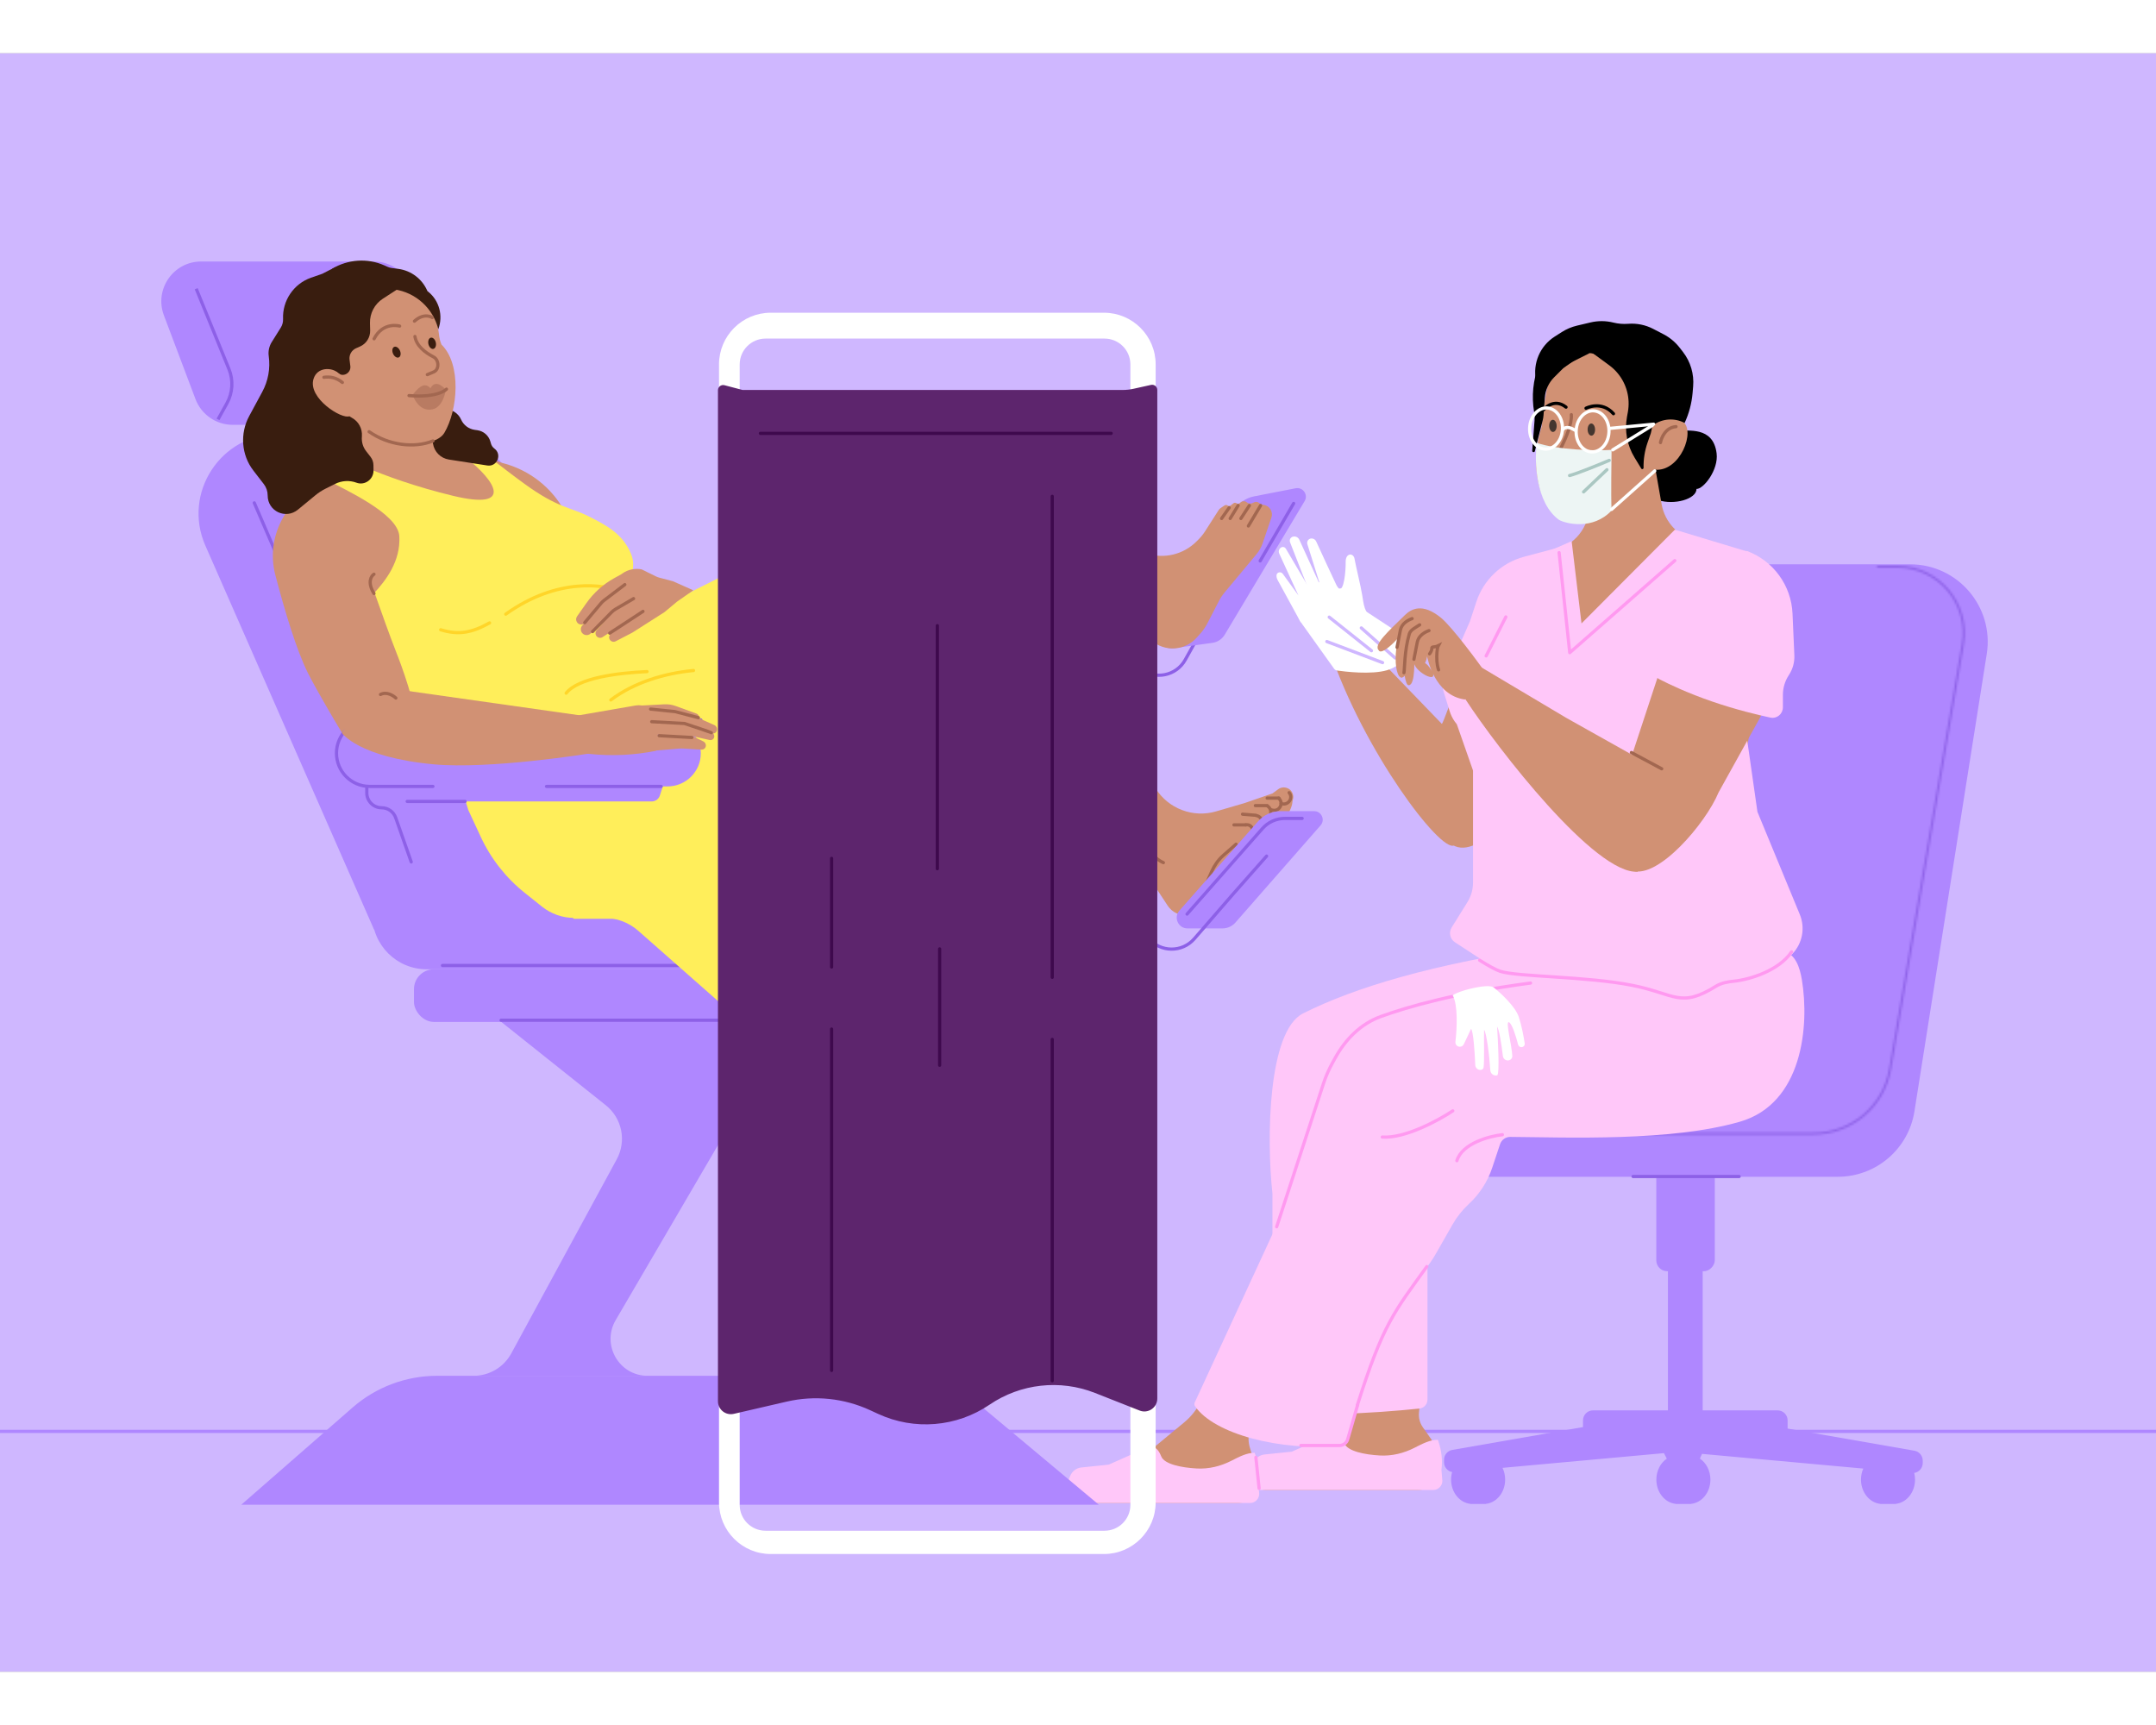 <?xml version="1.0" encoding="utf-8"?>
<svg xmlns="http://www.w3.org/2000/svg" fill="none" height="8" viewBox="0 0 1006 755" width="10">
<rect x="0" y="0" width="1006" height="755" fill="#333333" stroke="none"/>
<g clip-path="url(#clip0_537_1604)">
<rect fill="#CFB7FF" height="755" transform="matrix(-1 0 0 1 1006 0)" width="1006"/>
<path d="M-84 642.92H1132.17" stroke="#AF87FF" stroke-width="1.5"/>
<path clip-rule="evenodd" d="M778.269 484.281H794.482V633.104H829.427C832.014 633.104 834.112 635.202 834.112 637.789V641.601L893.283 651.937C895.526 652.329 897.162 654.276 897.162 656.552V657.662C897.162 660.029 895.417 661.956 893.186 662.295C893.432 663.286 893.564 664.332 893.564 665.414C893.564 671.335 889.608 676.197 884.559 676.719V676.766H883.657H878.252H877.353V676.72C872.302 676.199 868.344 671.336 868.344 665.414C868.344 663.56 868.732 661.811 869.419 660.265L794.164 653.406L793.171 655.607C796.111 657.576 798.086 661.231 798.086 665.414C798.086 671.336 794.129 676.198 789.079 676.72V676.766H788.179H782.772H781.873V676.72C776.822 676.2 772.864 671.337 772.864 665.414C772.864 661.25 774.821 657.61 777.738 655.635L776.411 653.063L701.078 659.929C701.863 661.555 702.31 663.424 702.31 665.414C702.31 671.335 698.353 676.197 693.304 676.719V676.766H692.402H686.997H686.099V676.72C681.048 676.199 677.089 671.336 677.089 665.414C677.089 664.182 677.261 662.996 677.577 661.885C675.436 661.471 673.787 659.585 673.787 657.285V656.174C673.787 653.898 675.423 651.951 677.666 651.559L738.637 640.909V637.789C738.637 635.202 740.735 633.104 743.322 633.104H778.269V484.281Z" fill="#AF87FF" fill-rule="evenodd"/>
<rect fill="#AF87FF" height="60.645" rx="5.054" transform="matrix(-1 0 0 1 800.131 507.529)" width="27.29"/>
<path clip-rule="evenodd" d="M891.312 238.389C913.539 238.389 930.506 258.25 927.034 280.204L893.285 493.605C890.506 511.179 875.356 524.121 857.563 524.121H854.336C854.299 524.121 854.261 524.122 854.224 524.122H639.925C627.726 524.122 617.837 514.232 617.837 502.034C617.837 489.835 627.726 479.946 639.925 479.946H729.154L762.529 268.905C765.309 251.331 780.458 238.389 798.251 238.389H891.312Z" fill="#AF87FF" fill-rule="evenodd"/>
<mask fill="white" id="path-5-inside-1_537_1604">
<path clip-rule="evenodd" d="M885.325 240.001C904.219 240.001 918.564 257.011 915.375 275.635L898.928 371.666L887.603 437.79L881.941 470.852L881.427 473.854C878.494 490.979 863.647 503.499 846.272 503.499H710.07C709.794 503.499 709.57 503.723 709.57 503.999C709.57 504.275 709.794 504.499 710.07 504.499H846.272C864.134 504.499 879.397 491.628 882.412 474.023L882.926 471.021L888.589 437.959L899.914 371.834L916.36 275.803C919.654 256.569 904.839 239.001 885.325 239.001H876.139C875.862 239.001 875.639 239.225 875.639 239.501C875.639 239.777 875.862 240.001 876.139 240.001H885.325Z" fill-rule="evenodd"/>
</mask>
<path d="M915.375 275.635L913.896 275.381L915.375 275.635ZM898.928 371.666L900.406 371.919L898.928 371.666ZM887.603 437.79L886.125 437.537L887.603 437.79ZM881.941 470.852L883.419 471.106V471.106L881.941 470.852ZM881.427 473.854L879.948 473.6V473.6L881.427 473.854ZM882.412 474.023L880.934 473.769L882.412 474.023ZM882.926 471.021L884.405 471.274L882.926 471.021ZM888.589 437.959L887.11 437.706L888.589 437.959ZM899.914 371.834L898.435 371.581L899.914 371.834ZM916.36 275.803L917.839 276.057L916.36 275.803ZM913.896 275.381C916.929 257.674 903.29 241.501 885.325 241.501V238.501C905.149 238.501 920.2 256.348 916.853 275.888L913.896 275.381ZM897.449 371.412L913.896 275.381L916.853 275.888L900.406 371.919L897.449 371.412ZM886.125 437.537L897.449 371.412L900.406 371.919L889.082 438.043L886.125 437.537ZM880.462 470.599L886.125 437.537L889.082 438.043L883.419 471.106L880.462 470.599ZM879.948 473.6L880.462 470.599L883.419 471.106L882.905 474.107L879.948 473.6ZM846.272 501.999C862.916 501.999 877.139 490.006 879.948 473.6L882.905 474.107C879.849 491.953 864.378 504.999 846.272 504.999V501.999ZM710.07 501.999H846.272V504.999H710.07V501.999ZM708.07 503.999C708.07 502.894 708.966 501.999 710.07 501.999V504.999C710.623 504.999 711.07 504.551 711.07 503.999H708.07ZM710.07 505.999C708.966 505.999 708.07 505.104 708.07 503.999H711.07C711.07 503.447 710.623 502.999 710.07 502.999V505.999ZM846.272 505.999H710.07V502.999H846.272V505.999ZM883.891 474.276C880.752 492.601 864.865 505.999 846.272 505.999V502.999C863.404 502.999 878.042 490.655 880.934 473.769L883.891 474.276ZM884.405 471.274L883.891 474.276L880.934 473.769L881.448 470.768L884.405 471.274ZM890.067 438.212L884.405 471.274L881.448 470.768L887.11 437.706L890.067 438.212ZM901.392 372.088L890.067 438.212L887.11 437.706L898.435 371.581L901.392 372.088ZM917.839 276.057L901.392 372.088L898.435 371.581L914.882 275.55L917.839 276.057ZM885.325 237.501C905.769 237.501 921.29 255.906 917.839 276.057L914.882 275.55C918.019 257.232 903.909 240.501 885.325 240.501V237.501ZM876.139 237.501H885.325V240.501H876.139V237.501ZM874.139 239.501C874.139 238.396 875.034 237.501 876.139 237.501V240.501C876.691 240.501 877.139 240.053 877.139 239.501H874.139ZM876.139 241.501C875.034 241.501 874.139 240.606 874.139 239.501H877.139C877.139 238.949 876.691 238.501 876.139 238.501V241.501ZM885.325 241.501H876.139V238.501H885.325V241.501Z" fill="#8D60E7" mask="url(#path-5-inside-1_537_1604)"/>
<path d="M762 524H811.499" stroke="#8D60E7" stroke-linecap="round" stroke-width="1.5"/>
<path d="M662.096 634.221L664.321 610.366C664.812 605.098 661.157 600.342 655.939 599.461L640.072 596.782C633.279 595.635 627.355 601.472 628.399 608.281L632.098 632.393C632.625 635.83 631.348 639.296 628.719 641.57L616.028 652.546C614.856 653.56 613.465 654.291 611.965 654.682L589.094 660.642C586.942 661.203 585.439 663.147 585.439 665.372C585.439 668.071 587.628 670.259 590.327 670.259H661.657C668.322 670.259 673.162 663.922 671.409 657.493L669.289 649.719C668.983 648.597 668.485 647.536 667.818 646.583L663.879 640.956C662.505 638.993 661.873 636.606 662.096 634.221Z" fill="#D19174"/>
<path d="M753.124 425.431C766.465 430.866 769.058 441.297 768.38 450.787C767.477 463.427 759.19 474.958 748.013 480.93C724.448 493.522 692.705 498.103 666.195 499.011C644.561 499.752 617.776 486.553 617.776 464.907C617.776 454.568 637.515 442.349 662.892 432.95C694.849 421.114 727.746 415.092 753.124 425.431Z" fill="#D19174"/>
<path d="M618.329 594.065C608.027 558.456 596.275 502.976 598.934 474.174C630.218 468.649 659.947 494.668 661.623 526.393C663.99 571.19 668.138 617.26 661.245 619.722C642.22 626.517 623.944 613.472 618.329 594.065Z" fill="#D19174"/>
<path d="M764.245 494.389C784.537 488.389 786.751 445.257 781.427 429.701C778.775 419.701 739.445 416.006 724.266 416.561C667.898 424.895 632.118 435.828 608.03 447.895C591.639 456.106 590.903 506.082 593.722 531.916V555.249V631.851C604.316 636.863 641.738 634.417 662.322 632.26C664.455 632.036 666.06 630.231 666.06 628.086V555.249L661.363 511.082L666.06 501.082L661.363 484.415C681.405 483.304 743.952 500.389 764.245 494.389Z" fill="#FFC7F9"/>
<path d="M800.982 186.617C799.348 173.547 787.15 176.616 783.556 175.725C776.57 177.974 769.06 185.303 766.727 188.822C763.812 193.222 764.425 205.31 773.721 208.415C781.158 210.898 791.657 207.929 791.577 203.218C794.841 203.343 801.947 194.338 800.982 186.617Z" fill="black"/>
<path d="M825.084 479.847C840.255 468.317 840.015 446.599 837.265 430.126C835.096 417.129 826.031 405.898 812.885 406.792C789.682 408.369 755.903 421.247 735.413 426.241C732.536 426.942 729.7 427.726 726.932 428.779C704.299 437.387 661.305 455.158 660.599 468.568C660.237 475.454 664.81 482.399 670.486 488.622C680.834 499.968 696.537 505.224 711.893 505.224H722.634C750.204 504.598 805.156 494.992 825.084 479.847Z" fill="#D19174"/>
<path d="M686.083 477.517L664.889 460.966L570.132 613.518C565.647 620.739 568.925 630.257 576.905 633.185C581.665 634.932 587.003 633.845 590.701 630.376L660.532 564.865C663.428 562.147 666.03 559.132 668.292 555.868L692.65 520.736C696.702 514.891 698.68 507.857 698.268 500.757C697.737 491.619 693.298 483.151 686.083 477.517Z" fill="#D19174"/>
<path d="M587.537 635.55L594.919 629.203C602.079 623.046 602.491 612.099 595.814 605.422C587.953 597.56 574.693 599.751 569.779 609.725L560.394 628.775C558.502 632.615 555.818 636.011 552.52 638.739L528.742 658.406C526.163 660.54 523.048 661.927 519.736 662.417L509.389 663.948C506.338 664.399 504.078 667.018 504.078 670.102C504.078 673.538 506.864 676.324 510.3 676.324H577.516C583.078 676.324 587.587 671.815 587.587 666.253C587.587 665.246 587.436 664.244 587.139 663.282L583.211 650.563C582.79 649.201 582.576 647.783 582.576 646.357C582.576 642.204 584.388 638.258 587.537 635.55Z" fill="#D19174"/>
<path d="M502.702 676.324H583.286C585.639 676.324 587.546 674.417 587.546 672.064L587.123 666.953C587.679 662.471 587.191 657.921 585.697 653.658L585.43 652.898C581.764 652.898 578.476 654.627 574.493 656.652C569.502 659.191 563.976 660.538 558.384 660.225C551.11 659.818 543.276 658.189 541.85 654.602C539.82 649.49 537.196 649.774 535.504 650.342L517.31 658.435L504.585 659.749C502.261 659.989 500.26 661.491 499.38 663.655L497.421 668.477C497.144 669.158 497.001 669.887 497.001 670.623C497.001 673.771 499.554 676.324 502.702 676.324Z" fill="#FFC7F9"/>
<path d="M588.165 670.259H668.749C671.102 670.259 673.009 668.352 673.009 666L672.585 660.889C673.142 656.406 672.654 651.856 671.16 647.593L670.893 646.833C667.227 646.833 663.939 648.562 659.956 650.588C654.964 653.127 649.439 654.473 643.847 654.16C636.573 653.754 628.739 652.125 627.313 648.537C625.282 643.426 622.659 643.71 620.967 644.278L602.773 652.37L590.048 653.684C587.724 653.924 585.723 655.426 584.843 657.59L582.884 662.412C582.607 663.094 582.464 663.822 582.464 664.558C582.464 667.707 585.017 670.259 588.165 670.259Z" fill="#FFC7F9"/>
<path d="M811.851 498.432C841.132 489.973 844.311 453.686 840.778 432.293C839.806 426.409 837.745 419.928 831.875 418.877C823.549 417.387 808.195 418.064 789.013 417.572C761.931 416.878 713.324 433.413 666.242 447.49C658.565 449.785 651.432 453.619 645.339 458.823L639.718 463.624C633.529 468.91 628.558 475.473 625.146 482.862L557.467 629.423C557.204 629.993 557.234 630.656 557.591 631.171C566.505 644.044 596.754 652.277 626.54 649.656C627.301 649.589 627.941 649.06 628.159 648.328L641.82 602.42C643.98 595.162 647.58 588.413 652.405 582.576L664.54 567.896C666.61 565.39 668.461 562.711 670.07 559.887L677.725 546.454C679.77 542.866 682.353 539.612 685.384 536.806C690.375 532.187 694.119 526.383 696.269 519.932L699.926 508.963C700.613 506.899 702.527 505.506 704.702 505.523C731.03 505.728 779.56 507.761 811.851 498.432Z" fill="#FFC7F9"/>
<path d="M607 649.5H624.994C626.774 649.5 628.341 648.323 628.836 646.612L633.5 630.5" stroke="#FF99F0" stroke-linecap="round" stroke-width="1.5"/>
<path d="M775.315 210.322L771.37 187.968L738.923 195.307L741.191 206.882C743.174 217.009 737.651 227.109 728.055 230.903L712.128 237.199C703.96 240.429 698.593 248.321 698.593 257.105V289.252C698.593 291.635 698.195 294.002 697.416 296.254L691.742 312.645C689.956 317.805 690.209 323.452 692.449 328.431L697.2 338.988C698.123 341.039 698.717 343.222 698.96 345.458L703.944 391.315L733.31 394.896C742.956 396.072 752.704 396.168 762.371 395.182L784.13 392.961C793.673 391.988 801.402 384.785 803.046 375.334L808.526 343.822C808.727 342.665 809.024 341.526 809.411 340.418L814.696 325.319C815.765 322.265 816.128 319.009 815.757 315.794L813.505 296.278C813.243 294.009 813.346 291.712 813.81 289.475L821.535 252.257C823.508 242.75 818.456 234.031 809.031 231.695C803.601 230.35 797.457 228.888 791.679 227.54C783.273 225.58 776.815 218.822 775.315 210.322Z" fill="#D19174"/>
<path d="M733.184 234.17L740.538 234.64C748.511 235.149 752.569 244.461 747.514 250.647L741.485 258.028C740.797 258.87 740.253 259.822 739.876 260.843L706.816 350.539C705.006 355.449 701.974 359.858 697.838 363.064C689.65 369.413 681.354 374.081 675.246 367.135C668.561 359.532 663.046 334.45 668.542 321.116C670.044 317.47 672.44 314.196 673.859 310.518L688.521 272.512C695.109 255.437 708.595 241.935 725.662 235.329C728.056 234.402 730.622 234.007 733.184 234.17Z" fill="#D19174"/>
<path d="M737.939 265.96L733.337 227.567L696.948 243.621L691.597 288.571L679.824 313.187L687.316 334.592V386.906C687.316 390.104 686.421 393.237 684.732 395.952L677.352 407.815C675.9 410.149 676.579 413.214 678.88 414.716L696.375 426.142C698.437 427.488 700.764 428.374 703.199 428.739L768.804 438.579C770.105 438.774 771.423 438.818 772.734 438.712L795.659 436.844C796.579 436.769 797.491 436.62 798.387 436.398L815.52 432.153C816.673 431.867 817.856 431.723 819.044 431.723C823.065 431.723 826.909 430.071 829.676 427.154L836.397 420.07C841.047 415.169 842.38 407.992 839.802 401.748L820.027 353.856L811.465 293.923L816.245 232.705L781.498 222.216L737.939 265.96Z" fill="#FFC7F9"/>
<path d="M827.04 253.638L817.451 240.715C813.441 235.31 805.497 234.904 800.956 239.872L785.886 256.361C784.865 257.477 784.093 258.797 783.62 260.233L756.989 341.092C753.297 354.28 749.732 377.2 761.665 381.285C773.597 385.371 795.961 359.189 801.885 344.817L820.629 311.021C827.876 297.953 831.73 283.277 831.838 268.335C831.877 263.045 830.193 257.886 827.04 253.638Z" fill="#D19174"/>
<path d="M680.646 320.991L630.111 268.615L620.573 278.954C636.443 325.879 672.002 372.597 678.389 369.544L680.646 320.991Z" fill="#D19174"/>
<path d="M711.104 234.862L726.419 230.778L730.925 259.619C731.475 263.136 730.915 266.737 729.323 269.921L711.435 305.695L702.127 331.076C700.845 334.573 695.748 334.062 695.184 330.382C694.624 326.724 692.678 323.422 689.749 321.16L682.321 315.423C679.535 313.271 677.48 310.314 676.436 306.952L673.667 298.045C673.056 296.077 673.174 293.954 674.002 292.066L685.858 265.026L688.879 255.849C692.268 245.549 700.627 237.656 711.104 234.862Z" fill="#FFC7F9"/>
<path d="M764.19 381.791L772.276 333.275L730.835 310.028L690.911 286.275L683.835 301.437C698.996 324.684 744.48 383.307 764.19 381.791Z" fill="#D19174"/>
<path d="M724.274 147.324C733.684 129.429 755.308 140.254 755.308 140.254C755.308 140.254 773.429 146.872 774.212 171.501C776.959 168.145 780.043 168.099 785.072 171.614C791.483 176.094 783.906 195.283 772.26 194.23C767.758 204.099 758.947 214.241 745.022 218.193C735.809 220.81 728.442 218.457 723.459 212.495C716.796 204.524 714.651 189.07 719.073 175.073C719.276 174.432 719.414 173.767 719.47 173.097C720.862 156.431 724.274 147.324 724.274 147.324Z" fill="#D19174"/>
<path d="M720.276 166.221C720.276 166.221 724.882 160.456 730.711 165.053" stroke="black" stroke-linecap="round" stroke-miterlimit="10" stroke-width="1.5"/>
<path d="M733.193 168.561C733.493 172.827 730.703 179.409 728.378 184.026C727.652 185.467 728.527 187.225 730.123 187.457L735.232 188.2" stroke="#A26750" stroke-linecap="round" stroke-width="1.5"/>
<path d="M835.954 419.189C830.059 427.96 816.497 432.121 809.08 432.867C806.238 433.153 803.142 433.697 800.718 435.206C783.978 445.624 781.712 438.833 761.737 434.838C740.332 430.557 708.233 430.914 700.02 428.27C697.966 427.608 694.343 425.579 690.406 423.105" stroke="#FF99F0" stroke-linecap="round" stroke-width="1.5"/>
<path d="M727.488 232.918L732.449 279.605L781.47 236.648" stroke="#FF99F0" stroke-linecap="round" stroke-linejoin="round" stroke-width="1.5"/>
<path d="M740.041 165.563C740.041 165.563 747.186 161.793 752.851 168.117" stroke="black" stroke-linecap="round" stroke-miterlimit="10" stroke-width="1.5"/>
<path d="M744.128 176.69C744.512 175.272 744.107 173.585 743.222 172.937C742.338 172.292 741.312 172.916 740.932 174.347C740.548 175.766 740.949 177.453 741.83 178.103C742.714 178.752 743.748 178.122 744.128 176.69Z" fill="#44362F"/>
<path d="M726.203 174.957C726.587 173.539 726.181 171.852 725.296 171.204C724.412 170.559 723.387 171.182 723.006 172.614C722.622 174.032 723.023 175.72 723.904 176.37C724.789 177.019 725.822 176.389 726.203 174.957Z" fill="#44362F"/>
<g opacity="0.5" style="mix-blend-mode:multiply">
<path d="M731.527 199.785C732.585 200.786 739.185 202.49 742.811 195.941C734.171 192.318 734.103 194.989 734.103 194.989C728.309 192.52 729.683 196.798 729.683 196.798C729.552 197.287 730.455 198.771 731.527 199.785Z" fill="#A26750"/>
</g>
<path d="M743.861 195.347C741.32 196.724 735.171 199.422 728.642 196.04" stroke="#A26750" stroke-linecap="round" stroke-width="1.5"/>
<path d="M774.789 181.587C775.205 179.247 777.237 174.484 782.036 174.15" stroke="#A26750" stroke-linecap="round" stroke-width="1.5"/>
<path d="M765.819 193.696L762.67 188.535C759.216 182.876 757.964 176.144 759.154 169.621L759.568 167.35C760.761 160.811 758.952 154.082 754.642 149.022C753.534 147.721 752.279 146.552 750.902 145.54L742.4 139.29L766.999 145.1L772.848 165.837L770.276 177.237L768.747 181.641C767.437 185.413 766.81 189.389 766.894 193.382C766.906 193.974 766.128 194.201 765.819 193.696Z" fill="black"/>
<path d="M716.176 185.581L719.794 171.388C720.013 170.532 720.155 169.658 720.22 168.777L720.82 160.647C721.085 157.051 722.633 153.669 725.182 151.118L729.414 146.882C730.561 145.734 731.885 144.78 733.337 144.055L741.463 139.997C741.492 137.413 738.819 135.678 736.47 136.757L718.105 145.192L718.012 145.433C715.329 152.398 714.573 159.957 715.824 167.315L715.864 167.553C716.071 168.767 716.127 170.002 716.033 171.23L714.943 185.378C714.884 186.143 715.986 186.324 716.176 185.581Z" fill="black"/>
<path d="M759.719 126.168C757.422 126.348 755.11 126.16 752.872 125.611L752.728 125.575C749.26 124.724 745.639 124.708 742.164 125.529L735.835 127.023C733.308 127.62 730.9 128.639 728.712 130.037L725.399 132.155C718.581 136.514 715.122 144.599 716.68 152.541L726.552 148.335C727.808 147.8 729.007 147.138 730.128 146.36L737.755 141.068C739.957 139.539 742.853 139.449 745.147 140.837L750.476 144.064C750.634 144.159 750.839 144.113 750.94 143.958L750.958 143.93C751.048 143.792 751.231 143.75 751.372 143.835C754.498 145.711 758.429 150.658 760.787 153.875C762.194 155.794 763.134 158.003 763.677 160.32L767.395 176.204L771.552 173.309C775.837 170.325 781.43 169.985 786.044 172.429C788.098 168.016 789.359 163.277 789.771 158.427L790.03 155.378C790.52 149.606 788.819 143.861 785.267 139.284L783.772 137.358C781.73 134.727 779.142 132.569 776.187 131.034L771.389 128.541C767.797 126.674 763.754 125.853 759.719 126.168Z" fill="black"/>
<path d="M837.253 280.813L836.397 261.349C835.822 248.27 827.493 236.797 815.234 232.2H804.621L776.32 253.426L773.288 282.232L771.865 285.789C770.939 288.104 771.847 290.734 774.062 291.879C778.738 294.299 787.495 298.481 799.062 302.447C810.043 306.212 820.051 308.613 826.061 309.893C829.115 310.544 831.912 308.195 831.912 305.072V299.277C831.912 296.068 832.839 292.927 834.582 290.233L834.776 289.935C836.529 287.225 837.395 284.037 837.253 280.813Z" fill="#FFC7F9"/>
<path d="M714.16 433.744C679.375 438.344 657.032 444.731 644.232 449.384C634.869 452.788 627.778 460.037 622.969 468.762L621.716 471.035C620.009 474.132 618.597 477.382 617.499 480.742L595.704 547.446" stroke="#FF99F0" stroke-linecap="round" stroke-width="1.5"/>
<path d="M665.762 566.016C650.723 587.007 645.429 592.432 633.3 630.84" stroke="#FF99F0" stroke-linecap="round" stroke-width="1.5"/>
<path d="M677.869 493.378C671.29 497.764 655.499 506.349 644.972 505.597" stroke="#FF99F0" stroke-linecap="round" stroke-width="1.5"/>
<path d="M702.633 262.928L693.44 281.121" stroke="#FF99F0" stroke-linecap="round" stroke-width="1.5"/>
<path d="M701.02 504.497C694.955 505.17 682.22 508.54 679.794 516.626" stroke="#FF99F0" stroke-linecap="round" stroke-width="1.5"/>
<path d="M717.116 181.715C726.374 184.983 744.889 185.527 751.969 184.983C751.969 190.973 751.606 204.587 751.969 213.301C743.256 222.558 730.73 219.472 727.463 217.657C716.571 209.815 715.845 190.429 717.116 181.715Z" fill="#EDF5F4"/>
<path d="M752.516 184.982L771.031 173.546" stroke="white" stroke-linecap="round" stroke-width="1.5"/>
<path d="M751.972 212.756L772.121 194.785" stroke="white" stroke-linecap="round" stroke-width="1.5"/>
<path d="M750.885 189.884C746.165 191.881 735.855 196.092 732.369 196.963" stroke="#AAC7C2" stroke-linecap="round" stroke-width="1.5"/>
<path d="M749.791 194.24L738.9 204.587" stroke="#AAC7C2" stroke-linecap="round" stroke-width="1.5"/>
<path d="M605.791 252.72C609.997 246.355 612.56 247.36 621.507 245.945L624.792 249.757L626.361 249.583L637.623 260.508L650.345 268.86L658.597 275.278C659.321 275.841 659.567 276.779 659.125 277.566C657.661 280.178 653.813 285.855 647.19 287.794C639.729 289.979 627.308 288.422 623.89 287.93C623.313 287.846 622.813 287.538 622.488 287.083L607.609 266.276C604.814 262.368 604.102 257.451 605.679 252.946C605.706 252.868 605.745 252.79 605.791 252.72Z" fill="white"/>
<path d="M619.212 238.726L624.082 249.146L617.31 252.184L610.039 229.048C609.617 227.705 610.513 226.385 611.895 226.315C612.831 226.267 613.73 226.821 614.131 227.693L619.212 238.726Z" fill="white"/>
<path d="M601.939 228.094L611.398 252.215L616.765 249.875L617.002 250.393L617.216 249.679L616.765 249.875L606.268 226.897C605.605 225.447 603.756 224.931 602.535 225.855C601.857 226.369 601.617 227.271 601.939 228.094Z" fill="white"/>
<path d="M596.91 233.414L606.727 254.812L613.991 254.846L599.969 231.059C599.562 230.368 598.679 230.085 597.971 230.418C596.844 230.949 596.38 232.259 596.91 233.414Z" fill="white"/>
<path d="M596.12 245.664L606.951 265.487L613.227 263.078L598.553 242.812C597.668 241.591 595.722 242.046 595.629 243.495C595.582 244.239 595.751 244.99 596.12 245.664Z" fill="white"/>
<path d="M645.223 271.838C636.381 259.587 636.783 260.072 635.654 253.015C634.884 248.203 632.695 239.575 631.952 235.429C631.122 232.858 627.858 233.316 627.902 237.152C627.956 241.948 627.046 251.013 624.79 249.757C623.941 249.284 624.621 257.358 629.372 262.479C633.568 267.002 635.291 272.937 645.223 271.838Z" fill="white"/>
<path d="M635.191 268.059L650.978 282.076" stroke="#CFB7FF" stroke-linecap="round" stroke-width="1.5"/>
<path d="M645.115 284.25L619.113 274.414" stroke="#CFB7FF" stroke-linecap="round" stroke-width="1.5"/>
<path d="M639.928 278.694L620.218 263.028" stroke="#CFB7FF" stroke-linecap="round" stroke-width="1.5"/>
<path d="M708.657 449.511C707.04 444.659 700.234 438.393 697.034 435.866C697.034 435.866 696.023 434.35 688.442 435.866C680.862 437.382 677.829 439.403 677.829 439.403C680.36 444.103 679.847 454.81 679.107 461.119C678.975 462.246 679.754 463.286 680.878 463.447C681.769 463.574 682.639 463.105 683.023 462.29L686.421 455.07C687.489 456.495 688.113 465.869 688.362 471.997C688.413 473.266 689.453 474.274 690.723 474.274C691.508 474.274 692.175 473.841 692.265 473.061C692.661 469.648 692.342 460.438 692.485 455.575C693.544 456.634 694.937 467.275 695.386 474.442C695.48 475.954 696.852 477.084 698.346 476.835C698.482 476.812 698.633 476.807 698.713 476.696C699.694 475.345 699.031 461.271 698.55 454.059C699.554 455.398 700.627 462.601 701.254 467.814C701.431 469.292 702.944 470.226 704.338 469.703C705.129 469.406 705.693 468.692 705.656 467.848C705.43 462.673 702.276 451.121 704.109 452.038C705.559 452.763 707.388 458.687 708.358 462.454C708.54 463.161 709.173 463.661 709.903 463.661C710.852 463.661 711.585 462.832 711.442 461.894C710.954 458.683 709.988 453.504 708.657 449.511Z" fill="white"/>
<path d="M695.244 291.971C695.244 291.971 686.861 301.563 683.394 301.436C669.229 299.428 666.068 281.939 665.856 281.292C665.808 281.909 665.467 283.46 664.926 284.463C665.715 284.874 666.703 285.838 667.846 287.746C672.469 295.274 658.53 287.942 659.847 283.336C659.509 282.936 659.351 282.41 660.82 281.88C658.759 283.723 656.729 284.823 656.074 282.241C655.109 278.51 660.952 272.833 666.171 272.668C665.58 271.813 664.813 271.077 663.887 270.587C659.854 271.273 656.54 268.394 655.942 267.733C656.312 269.099 644.988 281.791 643.335 278.496C640.632 275.963 648.051 269.458 655.475 262.126C658.447 259.191 663.701 256.207 672.422 263.371C677.488 267.533 689.798 284.003 695.244 291.971Z" fill="#D19174"/>
<path d="M667.833 279.124C663.062 280.157 661.29 281.471 659.866 281.117C659.89 282.287 660.518 294.612 657.382 294.791C656.511 294.999 655.877 293.084 655.433 290.415C655.064 290.78 654.655 291.087 654.167 291.277C649.86 291.488 649.853 270.109 656.934 265.631C661.11 262.99 662.403 265.33 668.01 269.053L669.552 273.26C669.174 273.563 668.829 273.862 668.51 274.125L667.833 279.124Z" fill="#D19174"/>
<path d="M666.781 269.307C664.864 269.994 661.964 271.586 661.336 274.577C660.708 277.568 660.182 280.692 659.751 282.694" stroke="#A26750" stroke-linecap="round" stroke-miterlimit="10" stroke-width="1.5"/>
<path d="M658.898 263.711C656.981 264.397 654.081 265.989 653.453 268.98C652.825 271.971 652.299 275.095 651.868 277.097" stroke="#A26750" stroke-linecap="round" stroke-miterlimit="10" stroke-width="1.5"/>
<path d="M667.04 280.149C667.04 280.149 668.147 278.78 668.086 277.647C668.024 276.513 669.116 277.325 671.118 276.351C670.896 276.754 670.442 278.337 670.405 281.447C670.367 284.557 670.95 286.86 671.247 287.623" stroke="#A26750" stroke-linecap="round" stroke-miterlimit="10" stroke-width="1.5"/>
<path d="M662.422 266.615C660.48 267.918 658.148 268.951 657.601 270.819C655.212 278.969 655.467 287.149 655.091 288.963" stroke="#A26750" stroke-linecap="round" stroke-miterlimit="10" stroke-width="1.5"/>
<path d="M775.367 333.78L761.217 326.199" stroke="#A26750" stroke-linecap="round" stroke-width="1.5"/>
<path d="M735.445 175.984C735.188 181.434 738.556 185.743 742.645 185.936C746.733 186.129 750.492 182.156 750.749 176.706C751.006 171.256 747.638 166.947 743.55 166.754C739.461 166.561 735.702 170.534 735.445 175.984Z" stroke="white" stroke-width="1.5"/>
<path d="M713.75 174.667C713.493 180.117 716.861 184.426 720.949 184.619C725.038 184.812 728.797 180.839 729.054 175.389C729.311 169.939 725.943 165.63 721.854 165.437C717.766 165.244 714.007 169.217 713.75 174.667Z" stroke="white" stroke-width="1.5"/>
<path d="M771.574 173.002L751.46 174.927" stroke="white" stroke-linecap="round" stroke-width="1.5"/>
<path d="M734.958 175.855C733.491 174.922 730.797 173.585 729.148 175.58" stroke="white" stroke-linecap="round" stroke-width="1.5"/>
<path d="M164.509 631.784L112.576 677.137H512.734L457.517 630.953C446.722 621.924 433.096 616.977 419.023 616.977H203.975C189.462 616.977 175.44 622.238 164.509 631.784Z" fill="#AF87FF"/>
<path d="M282.679 490.761L232.897 451.08H373.271L341.368 498.479L287.274 591.009C280.547 602.514 288.845 616.977 302.172 616.977H221.002C228.332 616.977 235.076 612.966 238.575 606.525L287.786 515.948C292.417 507.425 290.264 496.807 282.679 490.761Z" fill="#AF87FF"/>
<rect fill="#AF87FF" height="24.555" rx="9.289" width="236.234" x="193.16" y="427.322"/>
<path d="M95.818 229.643C85.029 205.088 103.015 177.54 129.836 177.54H205.353C220.094 177.54 233.441 186.254 239.371 199.75L331.175 408.694H174.488L95.818 229.643Z" fill="#AF87FF"/>
<path d="M76.481 122.237C71.897 110.086 80.877 97.102 93.863 97.102H174.43C182.161 97.102 189.084 101.89 191.812 109.123L206.541 148.172C211.125 160.323 202.145 173.307 189.159 173.307H108.592C100.861 173.307 93.938 168.519 91.21 161.285L76.481 122.237Z" fill="#AF87FF"/>
<path d="M173.686 401.92H434.474V427.322H199.087C185.058 427.322 173.686 415.949 173.686 401.92Z" fill="#AF87FF"/>
<path d="M118.65 209.715L169.773 328.453C170.68 330.557 171.147 332.824 171.147 335.116V345.027C171.147 348.858 174.253 351.964 178.084 351.964V351.964C181.03 351.964 183.654 353.824 184.63 356.603L191.879 377.246" stroke="#8D60E7" stroke-linecap="round" stroke-width="1.5"/>
<path d="M91.555 109.803L106.823 147.278C108.947 152.492 108.592 158.388 105.858 163.31L101.715 170.766" stroke="#8D60E7" stroke-width="1.5"/>
<path d="M206.463 425.557H343.191" stroke="#8D60E7" stroke-linecap="round" stroke-width="1.5"/>
<rect fill="#EDF5F4" height="33.726" transform="rotate(-19.846 180.939 159.134)" width="7.292" x="180.939" y="159.134"/>
<rect fill="#AF87FF" height="33.726" transform="rotate(-19.846 115.311 160.045)" width="7.292" x="115.311" y="160.045"/>
<path d="M119.412 170.251V170.251C118.591 167.513 119.56 164.136 122.413 163.96C123.109 163.917 123.8 164.013 124.426 164.326" stroke="#D0E2DE" stroke-linecap="round" stroke-width="1.5"/>
<path d="M185.043 171.163V171.163C184.222 168.425 185.191 165.048 188.044 164.871C188.74 164.828 189.43 164.925 190.056 165.238" stroke="#D0E2DE" stroke-linecap="round" stroke-width="1.5"/>
<path d="M233.809 451.08H354.13" stroke="#8D60E7" stroke-linecap="round" stroke-width="1.5"/>
<path d="M420.67 412.796V344.601C420.67 339.302 422.773 334.219 426.517 330.469L484.476 272.422" stroke="#EDF5F4" stroke-linecap="round" stroke-width="1.5"/>
<path d="M473.845 293.261L475.205 292.89C476.104 292.645 476.728 291.821 476.728 290.889C476.728 289.756 477.646 288.829 478.779 288.829C479.912 288.829 480.83 289.756 480.83 290.889C480.83 291.821 481.454 292.645 482.353 292.89L483.745 293.27C484.984 293.608 485.843 294.733 485.843 296.017C485.843 298.032 483.809 299.409 481.938 298.661L480.428 298.057C479.514 297.691 478.496 297.68 477.574 298.026L475.621 298.758C473.731 299.467 471.715 298.069 471.715 296.051C471.715 294.747 472.588 293.604 473.845 293.261Z" fill="#6F9C94"/>
<rect fill="#EDF5F4" height="21.877" rx="2" width="11.85" x="473.539" y="267.864"/>
<rect fill="#EDF5F4" height="21.877" rx="2" width="11.85" x="415.201" y="390.919"/>
<path d="M465.259 262.395H459.411C455.635 262.395 452.574 259.334 452.574 255.558C452.574 251.783 455.635 248.722 459.411 248.722H470.509C475.889 248.722 480.984 251.136 484.39 255.3L511.898 288.921C515.148 292.893 512.322 298.856 507.191 298.856C505.495 298.856 503.876 298.148 502.725 296.903L474.571 266.466C472.17 263.87 468.794 262.395 465.259 262.395Z" fill="#AAC7C2"/>
<path d="M457.587 251.912C456.068 253.128 454.488 255.741 460.322 256.47C467.614 257.381 474.906 255.558 482.198 262.395C488.032 267.864 501.036 283.816 506.809 291.108" stroke="#6F9C94" stroke-linecap="round" stroke-width="1.5"/>
<path d="M401.469 413.707V345.512C401.469 340.213 403.572 335.13 407.316 331.381L465.275 273.333" stroke="#EDF5F4" stroke-linecap="round" stroke-width="1.5"/>
<path d="M454.644 294.173L456.004 293.802C456.903 293.556 457.527 292.733 457.527 291.8C457.527 290.668 458.445 289.74 459.578 289.74C460.711 289.74 461.629 290.668 461.629 291.8C461.629 292.733 462.253 293.556 463.152 293.802L464.544 294.181C465.783 294.519 466.642 295.644 466.642 296.928C466.642 298.943 464.608 300.32 462.737 299.572L461.226 298.968C460.312 298.602 459.295 298.591 458.373 298.937L456.42 299.669C454.53 300.378 452.514 298.981 452.514 296.962C452.514 295.658 453.386 294.516 454.644 294.173Z" fill="#6F9C94"/>
<rect fill="#EDF5F4" height="21.877" rx="2" width="11.85" x="454.338" y="268.775"/>
<rect fill="#EDF5F4" height="21.877" rx="2" width="11.85" x="396" y="391.831"/>
<path d="M446.058 263.306H440.209C436.434 263.306 433.373 260.245 433.373 256.47C433.373 252.694 436.434 249.633 440.209 249.633H451.308C456.687 249.633 461.783 252.048 465.189 256.211L492.697 289.832C495.947 293.804 493.121 299.767 487.989 299.767C486.294 299.767 484.675 299.059 483.524 297.815L455.369 267.377C452.969 264.782 449.593 263.306 446.058 263.306Z" fill="#AAC7C2"/>
<path d="M438.386 252.823C436.867 254.039 435.287 256.652 441.121 257.381C448.413 258.293 455.705 256.47 462.997 263.306C468.831 268.775 481.835 284.727 487.608 292.019" stroke="#6F9C94" stroke-linecap="round" stroke-width="1.5"/>
<path d="M586 655L587.5 669.5" stroke="#FF99F0" stroke-linecap="round" stroke-width="1.5"/>
<path d="M268 403H327.5" stroke="#FFEE5A" stroke-linecap="round" stroke-width="1.5"/>
<path d="M523.01 279.93L532.121 287.125C538.885 292.467 548.823 290.486 553.023 282.96L566.194 259.355L574.189 245.336L578.187 238.326" stroke="#8D60E7" stroke-linecap="round" stroke-width="1.5"/>
<path d="M565.702 275.026L547.25 277.581C543.107 278.155 540.132 273.69 542.258 270.088L575.753 213.31C577.788 209.86 581.204 207.447 585.136 206.682L604.552 202.902C607.949 202.241 610.526 205.912 608.75 208.881L571.47 271.208C570.225 273.289 568.104 274.694 565.702 275.026Z" fill="#AF87FF"/>
<path d="M588 236.789L598.411 218.91L603.616 209.97" stroke="#8D60E7" stroke-linecap="round" stroke-width="1.5"/>
<path d="M129.589 236.385L129.641 233.558C129.928 218.018 139.826 204.286 154.478 199.1L171.886 192.939L186.814 191.405L219.15 189.888C239.648 188.089 258.836 200.157 266.094 219.41L266.843 221.397C267.096 222.067 267.458 222.691 267.915 223.243L307.049 270.566C321.778 279.87 335.688 290.409 348.629 302.072L364.73 316.581C375.575 323.311 371.95 325.517 363.335 325.676C341.964 326.069 322.499 340.625 322.499 362L303.499 362L289.499 365.5C260.253 369.371 231.968 353.452 220.102 326.442L217.644 320.846L196.756 305.43L182.333 293.494L137.221 256.965C132.174 251.311 129.449 243.961 129.589 236.385Z" fill="#D19174"/>
<path d="M171.12 207.724C173.63 201.563 169.205 185.668 163.007 171.33L197.448 171.009C202.807 178.482 202.661 189.181 210.369 188.621C218.833 188.006 224.567 188.874 229.914 189.102C229.593 190.294 252.742 193.765 233.075 214.281C208.491 239.926 150.129 248.038 154.177 241.608C158.225 235.178 167.983 215.425 171.12 207.724Z" fill="#D19174"/>
<path d="M186.319 225.201C187.048 236.93 179.917 246.099 174.29 252.112L173.044 277.407L187.106 298.566L213.947 321.318C215.254 322.425 217.186 324.561 217.849 326.14C221.962 335.948 234.355 368.396 253.761 369.666C273.003 370.924 301.858 328.298 311.889 321.728C326.238 312.328 340.025 301.273 336.462 289.684C321.46 278.03 311.787 283.967 296.354 255.064C291.238 245.483 297.852 241.602 294.39 233.385C290.434 223.995 282.869 220.146 274.585 215.958C266.301 211.77 260.319 212.174 244.778 200.867C232.346 191.821 230.268 189.354 227.701 188.978L218.401 186.823C217.338 186.577 216.665 188.066 217.526 188.737C231.155 199.357 240.137 213.338 211.406 206.427C194.681 202.405 179.333 196.991 170.309 192.944C170.085 192.844 169.836 192.831 169.603 192.907L153.752 198.032C153.024 198.268 152.888 199.128 153.554 199.506C160.359 203.364 185.657 214.551 186.319 225.201Z" fill="#FFEE5A"/>
<path d="M537.239 273.884L528.808 266.447L520.956 258.407C519.898 257.323 518.575 256.534 517.119 256.117C512.005 254.654 509.383 248.991 511.577 244.145L516.696 232.84C518.282 229.338 522.517 227.934 525.882 229.793L526.957 230.37C528.188 231.032 529.478 231.579 530.809 232.006L535.007 233.352C543.227 235.989 552.231 233.801 558.324 227.686L559.254 226.753C560.415 225.588 561.447 224.302 562.333 222.917L568.612 213.107C568.868 212.707 569.204 212.365 569.6 212.102L571.348 210.94C571.818 210.628 572.434 210.645 572.887 210.983C573.268 211.268 573.793 211.264 574.17 210.972L575.523 209.924C575.947 209.595 576.535 209.582 576.973 209.891C577.416 210.204 578.013 210.186 578.437 209.847L578.989 209.404C579.779 208.773 580.9 208.773 581.689 209.404L581.836 209.522C582.527 210.074 583.465 210.201 584.277 209.853L585.247 209.438C586.078 209.082 587.042 209.267 587.682 209.907C588.015 210.24 588.445 210.457 588.91 210.529L589.658 210.644C592.443 211.073 594.163 213.915 593.251 216.581L589.139 228.601C588.514 230.428 587.56 232.125 586.324 233.608L571.474 251.429C570.405 252.71 569.48 254.104 568.714 255.586L563.359 265.938C562.465 267.667 561.355 269.276 560.055 270.725L558.331 272.649C552.832 278.782 543.417 279.333 537.239 273.884Z" fill="#D19174"/>
<path d="M582.499 220.5L588.193 210.943" stroke="#A26750" stroke-linecap="round" stroke-width="1.5"/>
<path d="M582.958 210.943L579.001 217" stroke="#A26750" stroke-linecap="round" stroke-width="1.5"/>
<path d="M577.721 210.943L574 217" stroke="#A26750" stroke-linecap="round" stroke-width="1.5"/>
<path d="M573.533 211.99L570.001 217" stroke="#A26750" stroke-linecap="round" stroke-width="1.5"/>
<path d="M442 205.5L315.267 257.382C312.365 258.57 309.181 258.867 306.172 259.747C301.999 260.967 300.611 264.02 294.19 267.522L273.117 282.209C270.539 284.006 268.544 286.517 267.378 289.434L265.965 292.965C264.252 297.249 265.455 302.148 268.958 305.15L274.431 309.841C280.877 315.367 288.859 318.79 297.306 319.652L303.329 320.267C314.55 321.412 324.285 328.51 328.806 338.843C335.981 355.243 353.078 358.928 364.363 345.032C389.369 314.239 426.77 262.772 442 243V205.5Z" fill="#D19174"/>
<path d="M526.001 231L469.102 206.125C446.257 196.137 420.28 211.178 417.569 235.963L436.478 243.214L456.271 250.559C459.712 251.836 463.4 252.312 467.053 251.948L483.635 250.3C486.074 250.058 488.536 250.189 490.935 250.688L512.535 255.18L526.001 231Z" fill="#D19174"/>
<path d="M207.68 166H205.9C204.982 166 204.079 166.234 203.276 166.68C201.306 167.775 200.222 169.977 200.556 172.206L202.03 182.033C202.607 185.88 205.618 188.905 209.463 189.5L227.403 192.277C231.944 192.979 234.39 187.128 230.7 184.39C229.922 183.813 229.356 182.995 229.09 182.064L228.813 181.096C228.014 178.3 225.647 176.235 222.769 175.824L221.483 175.64C218.694 175.242 216.305 173.437 215.161 170.861C213.847 167.905 210.915 166 207.68 166Z" fill="#391D0F"/>
<path d="M496.726 373.495L412.147 251.706C410.164 248.85 407.239 246.782 403.885 245.865C392.853 242.847 382.705 252.932 385.654 263.983L395.395 300.473L408.051 316.283L424.914 336.711C425.684 337.643 426.522 338.516 427.423 339.323L447.86 357.63L466.975 374.898L496.726 373.495Z" fill="#D19174"/>
<path d="M480.502 350L462.283 323.38M391.002 244.896V244.896C399.924 243.722 408.798 247.376 414.306 254.491L414.51 254.754L444.842 297.598" stroke="#A26750" stroke-linecap="round" stroke-width="1.5"/>
<path d="M419.502 329.5L405.002 313.5L388.502 294" stroke="#A26750" stroke-linecap="round" stroke-width="1.5"/>
<path d="M143.704 289.155C138.329 278.44 132.809 259.939 128.497 243.477C123.501 224.407 134.861 205.193 153.701 199.386L162.748 217.948C163.292 219.064 163.761 220.192 164.166 221.365C167.088 229.821 179.859 266.681 184.701 278.92C190.185 292.78 210.035 346.335 177.481 343.143C177.481 343.143 172.985 338.671 170.137 334.25C162.492 322.382 148.033 297.786 143.704 289.155Z" fill="#D19174"/>
<path d="M174.499 243C173.166 243.833 171.299 246.8 174.499 252" stroke="#A26750" stroke-linecap="round" stroke-width="1.5"/>
<path d="M290.258 251.226C282.458 247.756 260.232 244.27 235.991 261.634" stroke="#FFD529" stroke-linecap="round" stroke-width="1.5"/>
<path d="M228.435 265.708C220.15 270.335 214.034 271.496 205.623 268.916" stroke="#FFD529" stroke-linecap="round" stroke-width="1.5"/>
<path d="M139.982 160.312C156.593 182.666 200.938 187.698 207.289 177.122C213.64 166.545 215.433 145.104 206.022 135.882C203.47 129.808 207.028 130.411 198.322 113.269C189.615 96.126 163.526 94.294 147.244 106.811C130.961 119.328 123.371 137.957 139.982 160.312Z" fill="#D19174"/>
<path d="M178.623 114.472L187.026 109.015L164.06 109.196L153.598 130.396C152.437 132.75 151.731 135.3 151.519 137.907L151.127 142.739L158.086 149.488C158.088 149.49 158.091 149.491 158.093 149.493C160.63 151.022 163.841 148.876 163.471 145.9L163.098 142.908C162.82 140.672 164.053 138.497 166.114 137.586L168.006 136.751C170.924 135.463 172.793 132.513 172.716 129.319L172.632 125.822C172.523 121.269 174.8 116.955 178.623 114.472Z" fill="#391D0F"/>
<path d="M170.793 120.132L179.561 109.577C175.078 99.938 163.545 96.047 154.016 100.961L150.406 102.823L145.128 104.664C137.04 107.485 131.707 115.36 132.078 123.933C132.139 125.349 131.766 126.758 131.008 127.967L126.8 134.683C125.572 136.643 125.073 138.969 125.392 141.241C126.194 146.954 125.134 152.809 122.371 157.926L116.296 169.175C111.863 177.385 112.62 187.378 118.224 194.639L123.097 200.952C124.264 202.464 124.897 204.331 124.897 206.264C124.897 213.617 133.326 217.559 139.022 212.869L147.173 206.157C148.618 204.967 150.189 203.946 151.858 203.114L156.363 200.866C159.496 199.303 163.106 199.1 166.344 200.304C170.187 201.733 174.316 198.775 174.278 194.62L174.255 192.16C174.242 190.732 173.766 189.355 172.899 188.24L170.837 185.587C169.385 183.72 168.675 181.367 168.842 178.977L168.868 178.601C169.116 175.049 167.303 171.711 164.221 170.04C162.144 168.914 160.602 167.003 159.927 164.719L155.834 150.883C155.477 149.68 156.45 148.474 157.695 148.575C158.675 148.654 159.543 147.908 159.624 146.917L160.072 141.402C160.173 140.156 160.592 138.953 161.288 137.909L161.959 136.904C162.479 136.124 162.907 135.286 163.233 134.407L164.479 131.051C165.951 127.083 168.088 123.389 170.793 120.132Z" fill="#391D0F"/>
<path d="M184.043 110.123L179.58 109.467L154.824 100.556C162.344 96.026 171.522 95.427 179.419 98.952L180.857 99.594C181.464 99.865 182.108 100.047 182.77 100.134L185.809 100.535C191.874 101.336 197.033 105.258 199.431 110.891L199.799 111.187C204.968 115.34 206.864 122.396 204.512 128.719C202.066 118.899 194.019 111.588 184.043 110.123Z" fill="#391D0F"/>
<path d="M200.849 156.233C197.819 152.804 194.702 156.585 192.515 159.341C192.515 159.341 195.17 167.495 201.779 166.078C207.044 164.949 208.013 156.881 208.013 156.881C205.79 154.473 202.82 152.624 200.849 156.233Z" fill="#A26750" opacity="0.5"/>
<path d="M199.39 149.878L202.366 148.629C205.078 147.491 204.882 142.958 202.283 141.623C198.302 139.58 194.347 136.485 193.603 132.088" stroke="#A26750" stroke-linecap="round" stroke-width="1.5"/>
<path d="M190.841 159.662C204.719 160.79 208.317 156.664 208.317 156.664" stroke="#A26750" stroke-linecap="round" stroke-width="1.5"/>
<path d="M202.031 180.809C193.425 184.317 181.374 182.9 172.225 176.506" stroke="#A26750" stroke-linecap="round" stroke-width="1.5"/>
<path d="M193.377 124.934C198.068 120.742 201.681 123.242 201.681 123.242" stroke="#A26750" stroke-linecap="round" stroke-width="1.5"/>
<path d="M174.554 133.177C178.745 124.977 186.478 127.228 186.478 127.228" stroke="#A26750" stroke-linecap="round" stroke-width="1.5"/>
<path d="M199.928 135.733C199.567 134.296 200.043 132.923 200.972 132.666C201.916 132.401 202.965 133.364 203.325 134.791C203.686 136.228 203.205 137.601 202.271 137.859C201.337 138.122 200.288 137.159 199.928 135.733Z" fill="#391D0F"/>
<path d="M183.422 140.169C182.801 138.824 183.015 137.386 183.88 136.962C184.759 136.527 185.968 137.28 186.586 138.616C187.206 139.961 186.988 141.4 186.118 141.826C185.249 142.257 184.04 141.505 183.422 140.169Z" fill="#391D0F"/>
<path d="M146.282 151.903C148.068 146.111 155.009 146.544 157.602 148.974C167.854 155.527 166.469 167.592 163.057 169.267C159.645 170.941 143.518 160.871 146.282 151.903Z" fill="#D19174"/>
<path d="M159.749 153.538C156.781 151.133 153.821 150.763 151.135 151.135" stroke="#A26750" stroke-linecap="round" stroke-width="1.5"/>
<path d="M218.5 353L211.353 329.619L215.489 311.769L250.919 282.881L291 267L363.982 230.409C370.767 227.007 378.758 231.94 378.758 239.53C378.758 242.083 377.801 244.544 376.075 246.426L373.895 248.803C369.072 254.062 367.705 261.626 370.382 268.24L387.999 311.769L373.5 381L373.499 399.605C373.499 403.689 370.188 407 366.104 407C363.031 407 360.279 408.9 359.189 411.773L346.51 445.199C345.538 447.763 342.303 448.565 340.246 446.752L297.801 409.349C293.418 405.487 287.776 403.356 281.934 403.356L267.951 403.356C262.48 403.356 257.171 401.496 252.895 398.082L244.816 391.632C236.058 384.639 229.043 375.709 224.324 365.545L218.5 353Z" fill="#FFEE5A"/>
<path d="M286.682 244.795L289.785 243.088L290.5 242.59C293.104 240.777 296.34 240.115 299.447 240.76L305.913 243.952C306.501 244.241 307.116 244.471 307.749 244.638L314.001 246.284L323.501 250.5L316.001 255.73L310.001 260.719L295.084 270.237L287.262 274.297C286.427 274.73 285.405 274.55 284.768 273.857C283.941 272.955 284.066 271.538 285.038 270.794L296.034 262.385L289.514 266.93L281.15 272.348C280.077 273.042 278.639 272.64 278.083 271.489C277.714 270.724 277.835 269.813 278.392 269.172L285.737 260.719L275.628 270.64C274.873 271.382 273.754 271.616 272.764 271.24C270.831 270.506 270.396 267.967 271.975 266.631L272.82 265.916C271.711 266.852 270.035 266.616 269.228 265.41C268.668 264.573 268.682 263.477 269.262 262.654L273.633 256.462C277.04 251.633 281.503 247.643 286.682 244.795Z" fill="#D19174"/>
<path d="M272.83 265.586L280.486 256.509C280.896 256.023 281.359 255.583 281.866 255.198L291.551 247.844" stroke="#A26750" stroke-linecap="round" stroke-width="1.5"/>
<path d="M276.49 269.773L285.378 260.719C285.916 260.171 286.524 259.697 287.187 259.31L295.631 254.379" stroke="#A26750" stroke-linecap="round" stroke-width="1.5"/>
<path d="M284.502 270.5L300.017 260.348" stroke="#A26750" stroke-linecap="round" stroke-width="1.5"/>
<path d="M323.594 287.929C310.02 289.21 295.741 293.536 285.006 301.67" stroke="#FFD529" stroke-linecap="round" stroke-width="1.5"/>
<path d="M301.9 288.435C287.923 289.069 269.793 291.396 264.164 298.501" stroke="#FFD529" stroke-linecap="round" stroke-width="1.5"/>
<path d="M168.688 323.244C167.855 320.661 169.781 318.016 172.495 318.016H311.509C314.223 318.016 316.149 320.661 315.315 323.244L307.896 346.244C307.363 347.896 305.825 349.016 304.089 349.016H179.915C178.179 349.016 176.641 347.896 176.108 346.244L168.688 323.244Z" fill="#AF87FF"/>
<path d="M190 349H217" stroke="#8D60E7" stroke-linecap="round" stroke-width="1.5"/>
<rect fill="#AF87FF" height="31" rx="15.5" width="170" x="157.002" y="311"/>
<path d="M327.002 311H172.502C163.942 311 157.002 317.939 157.002 326.5V326.5C157.002 335.06 163.942 342 172.502 342H202.001" stroke="#8D60E7" stroke-linecap="round" stroke-width="1.5"/>
<path d="M202.405 331.699C167.08 328.418 159.501 317.016 159.501 317.016L173.753 295.108L276.037 309.614L274.461 326.739C274.461 326.739 228.485 334.122 202.405 331.699Z" fill="#D19174"/>
<path d="M307.413 314.616L306.038 325.393C295.834 327.454 285.304 327.933 274.818 326.811L270.353 326.334L268.572 309.098L296.483 304.262C297.046 304.165 297.619 304.121 298.195 304.132C303.74 304.234 308.104 309.198 307.413 314.616Z" fill="#D19174"/>
<path d="M318.983 317.971L308.328 318.014C306.874 318.019 305.54 317.105 305.011 315.741C304.146 313.509 305.776 311.206 308.156 311.295L317.767 311.657C318.975 311.702 320.173 311.964 321.304 312.429L332.082 316.863C333 317.241 333.494 318.249 333.209 319.166C332.935 320.049 332.026 320.559 331.098 320.352L321.801 318.278C320.872 318.07 319.927 317.968 318.983 317.971Z" fill="#D19174"/>
<path d="M319.373 314.538L308.334 314.515C306.67 314.512 305.152 313.448 304.572 311.878C303.636 309.343 305.509 306.769 308.198 306.895L317.939 307.349C319.294 307.412 320.634 307.732 321.888 308.291L333.285 313.373C334.268 313.811 334.796 314.895 334.514 315.897C334.221 316.939 333.152 317.543 332.071 317.278L322.418 314.911C321.417 314.666 320.394 314.541 319.373 314.538Z" fill="#D19174"/>
<path d="M312.524 309.827L300.093 310.582L296.285 304.429L309.958 303.696C311.762 303.599 313.583 303.873 315.306 304.501L324.944 308.015C325.849 308.345 326.383 309.285 326.181 310.193C325.975 311.116 325.076 311.699 324.116 311.531L315.264 309.983C314.355 309.824 313.435 309.772 312.524 309.827Z" fill="#D19174"/>
<path d="M316.514 324.373L303.78 325.468L305.661 318.52L317.779 317.235C319.229 317.082 320.712 317.348 322.047 318.004L328.165 321.004C329.332 321.577 329.73 323.038 328.995 324.045C328.604 324.58 327.962 324.876 327.282 324.835L319.076 324.341C318.22 324.289 317.364 324.3 316.514 324.373Z" fill="#D19174"/>
<path d="M331.918 316.945C331.697 316.748 323.462 313.995 319.372 312.643L304.094 311.805" stroke="#A26750" stroke-linecap="round" stroke-width="1.5"/>
<path d="M322.848 319.172L307.57 318.334" stroke="#A26750" stroke-linecap="round" stroke-width="1.5"/>
<path d="M325.872 309.931L314.985 307.101L303.578 305.93" stroke="#A26750" stroke-linecap="round" stroke-width="1.5"/>
<path d="M184.71 300.769C183.499 299.6 180.371 297.631 177.541 299.108" stroke="#A26750" stroke-linecap="round" stroke-width="1.5"/>
<path d="M255 342H308.499" stroke="#8D60E7" stroke-linecap="round" stroke-width="1.5"/>
<path d="M544.808 397.584L527.653 371.498L521.633 364.388C520.514 363.066 519.299 361.827 517.999 360.683L511.059 354.575L527.653 324.455L539.2 342.926C545.152 352.41 556.676 356.791 567.424 353.654L580.761 349.763L593.759 345.27L596.384 343.336C597.558 342.471 599.082 342.239 600.46 342.715C603.715 343.84 604.5 348.086 601.861 350.299L577.925 370.379C575.505 372.41 573.509 374.898 572.052 377.702L562.188 396.691C558.636 403.528 549.041 404.021 544.808 397.584Z" fill="#D19174"/>
<path d="M572.758 381.455C572.006 382.959 570.689 386.458 569.338 390.24C566.553 398.038 558.613 404.573 550.758 401.955C553.424 393.622 563.458 377.68 566.258 374.08C569.758 369.58 601.258 345.955 602.758 347.955C604.258 349.955 599.758 358.08 596.758 361.08C593.758 364.08 574.758 377.455 572.758 381.455Z" fill="#D19174"/>
<path d="M588.759 357.455L589.601 357.438C592.927 357.37 594.22 353.083 591.486 351.188V351.188" stroke="#A26750" stroke-linecap="round" stroke-width="1.5"/>
<path d="M593.259 352.955L593.847 353.084C597.136 353.808 599.179 349.626 596.586 347.477V347.477" stroke="#A26750" stroke-linecap="round" stroke-width="1.5"/>
<path d="M597.759 349.955V349.955C600.881 351.239 603.692 347.493 601.508 344.919V344.919" stroke="#A26750" stroke-linecap="round" stroke-width="1.5"/>
<path d="M585.694 362.296L586.574 362.011C589.87 360.941 589.548 356.176 586.138 355.559V355.559" stroke="#A26750" stroke-linecap="round" stroke-width="1.5"/>
<path d="M583.035 365.231L583.588 364.763C585.765 362.92 584.054 359.389 581.259 359.955V359.955" stroke="#A26750" stroke-linecap="round" stroke-width="1.5"/>
<path d="M576.759 368.955C575.287 370.23 572.81 372.396 570.695 374.287C568.392 376.347 566.619 378.905 565.371 381.731L561.5 390.5" stroke="#A26750" stroke-linecap="round" stroke-width="1.5"/>
<path d="M581.26 359.955H575.76" stroke="#A26750" stroke-linecap="round" stroke-width="1.5"/>
<path d="M585.76 355.455L579.76 354.955" stroke="#A26750" stroke-linecap="round" stroke-width="1.5"/>
<path d="M591.26 350.955H585.76" stroke="#A26750" stroke-linecap="round" stroke-width="1.5"/>
<path d="M596.76 347.455H591.26" stroke="#A26750" stroke-linecap="round" stroke-width="1.5"/>
<path d="M536.241 369.854C536.058 370.462 537.591 375.268 542.843 377.564" stroke="#A26750" stroke-linecap="round" stroke-width="1.5"/>
<path d="M570.446 408.238L554.071 408.238C549.767 408.238 547.474 403.161 550.32 399.932L587.024 358.286C589.682 355.271 593.508 353.543 597.527 353.543L613.175 353.543C616.613 353.543 618.45 357.593 616.184 360.179L576.462 405.51C574.943 407.244 572.75 408.238 570.446 408.238Z" fill="#AF87FF"/>
<path d="M607.588 356.927L599.55 356.927C595.53 356.927 591.704 358.654 589.047 361.67L570.746 382.434L559.506 395.187L553.886 401.564" stroke="#8D60E7" stroke-linecap="round" stroke-width="1.5"/>
<path d="M528.5 404L535.953 412.902C541.486 419.51 551.619 419.597 557.265 413.085L574.972 392.661L585.657 380.565L590.999 374.518" stroke="#8D60E7" stroke-linecap="round" stroke-width="1.5"/>
<path clip-rule="evenodd" d="M359.623 121C346.296 121 335.493 131.804 335.493 145.13V675.997C335.493 689.324 346.296 700.127 359.623 700.127H515.106C528.433 700.127 539.236 689.324 539.236 675.997V145.13C539.236 131.804 528.433 121 515.106 121H359.623ZM357.21 133.065C350.547 133.065 345.145 138.467 345.145 145.13V677.203C345.145 683.867 350.547 689.268 357.21 689.268H515.377C522.04 689.268 527.442 683.867 527.442 677.203V145.13C527.442 138.467 522.04 133.065 515.377 133.065H357.21Z" fill="white" fill-rule="evenodd"/>
<path d="M335 157.154C335 155.573 336.496 154.419 338.026 154.82L346.504 157.045H436.436H523.728C525.482 157.045 527.232 156.854 528.945 156.475L537.065 154.676C538.572 154.343 540 155.489 540 157.032V627.58C540 631.835 535.714 634.753 531.755 633.192L510.906 624.973C494.612 618.55 476.196 620.605 461.718 630.461C446.362 640.915 426.648 642.552 409.778 634.772L405.963 633.013C393.809 627.408 380.136 626.003 367.096 629.019L342.392 634.733C338.611 635.607 335 632.736 335 628.855V157.154Z" fill="#5D256D"/>
<path d="M388.037 614.465V455.205M388.037 426.249V375.575" stroke="#3E094D" stroke-linecap="round" stroke-width="1.5"/>
<path d="M490.982 619.291V460.031M490.982 431.075V206.663" stroke="#3E094D" stroke-linecap="round" stroke-width="1.5"/>
<path d="M437.367 266.988V380.401" stroke="#3E094D" stroke-linecap="round" stroke-width="1.5"/>
<path d="M438.438 417.803V472.096" stroke="#3E094D" stroke-linecap="round" stroke-width="1.5"/>
<path d="M354.812 177.285H518.468" stroke="#3E094D" stroke-linecap="round" stroke-width="1.5"/>
</g>
<defs>
<clipPath id="clip0_537_1604">
<rect fill="white" height="755" transform="matrix(-1 0 0 1 1006 0)" width="1006"/>
</clipPath>
</defs>
</svg>